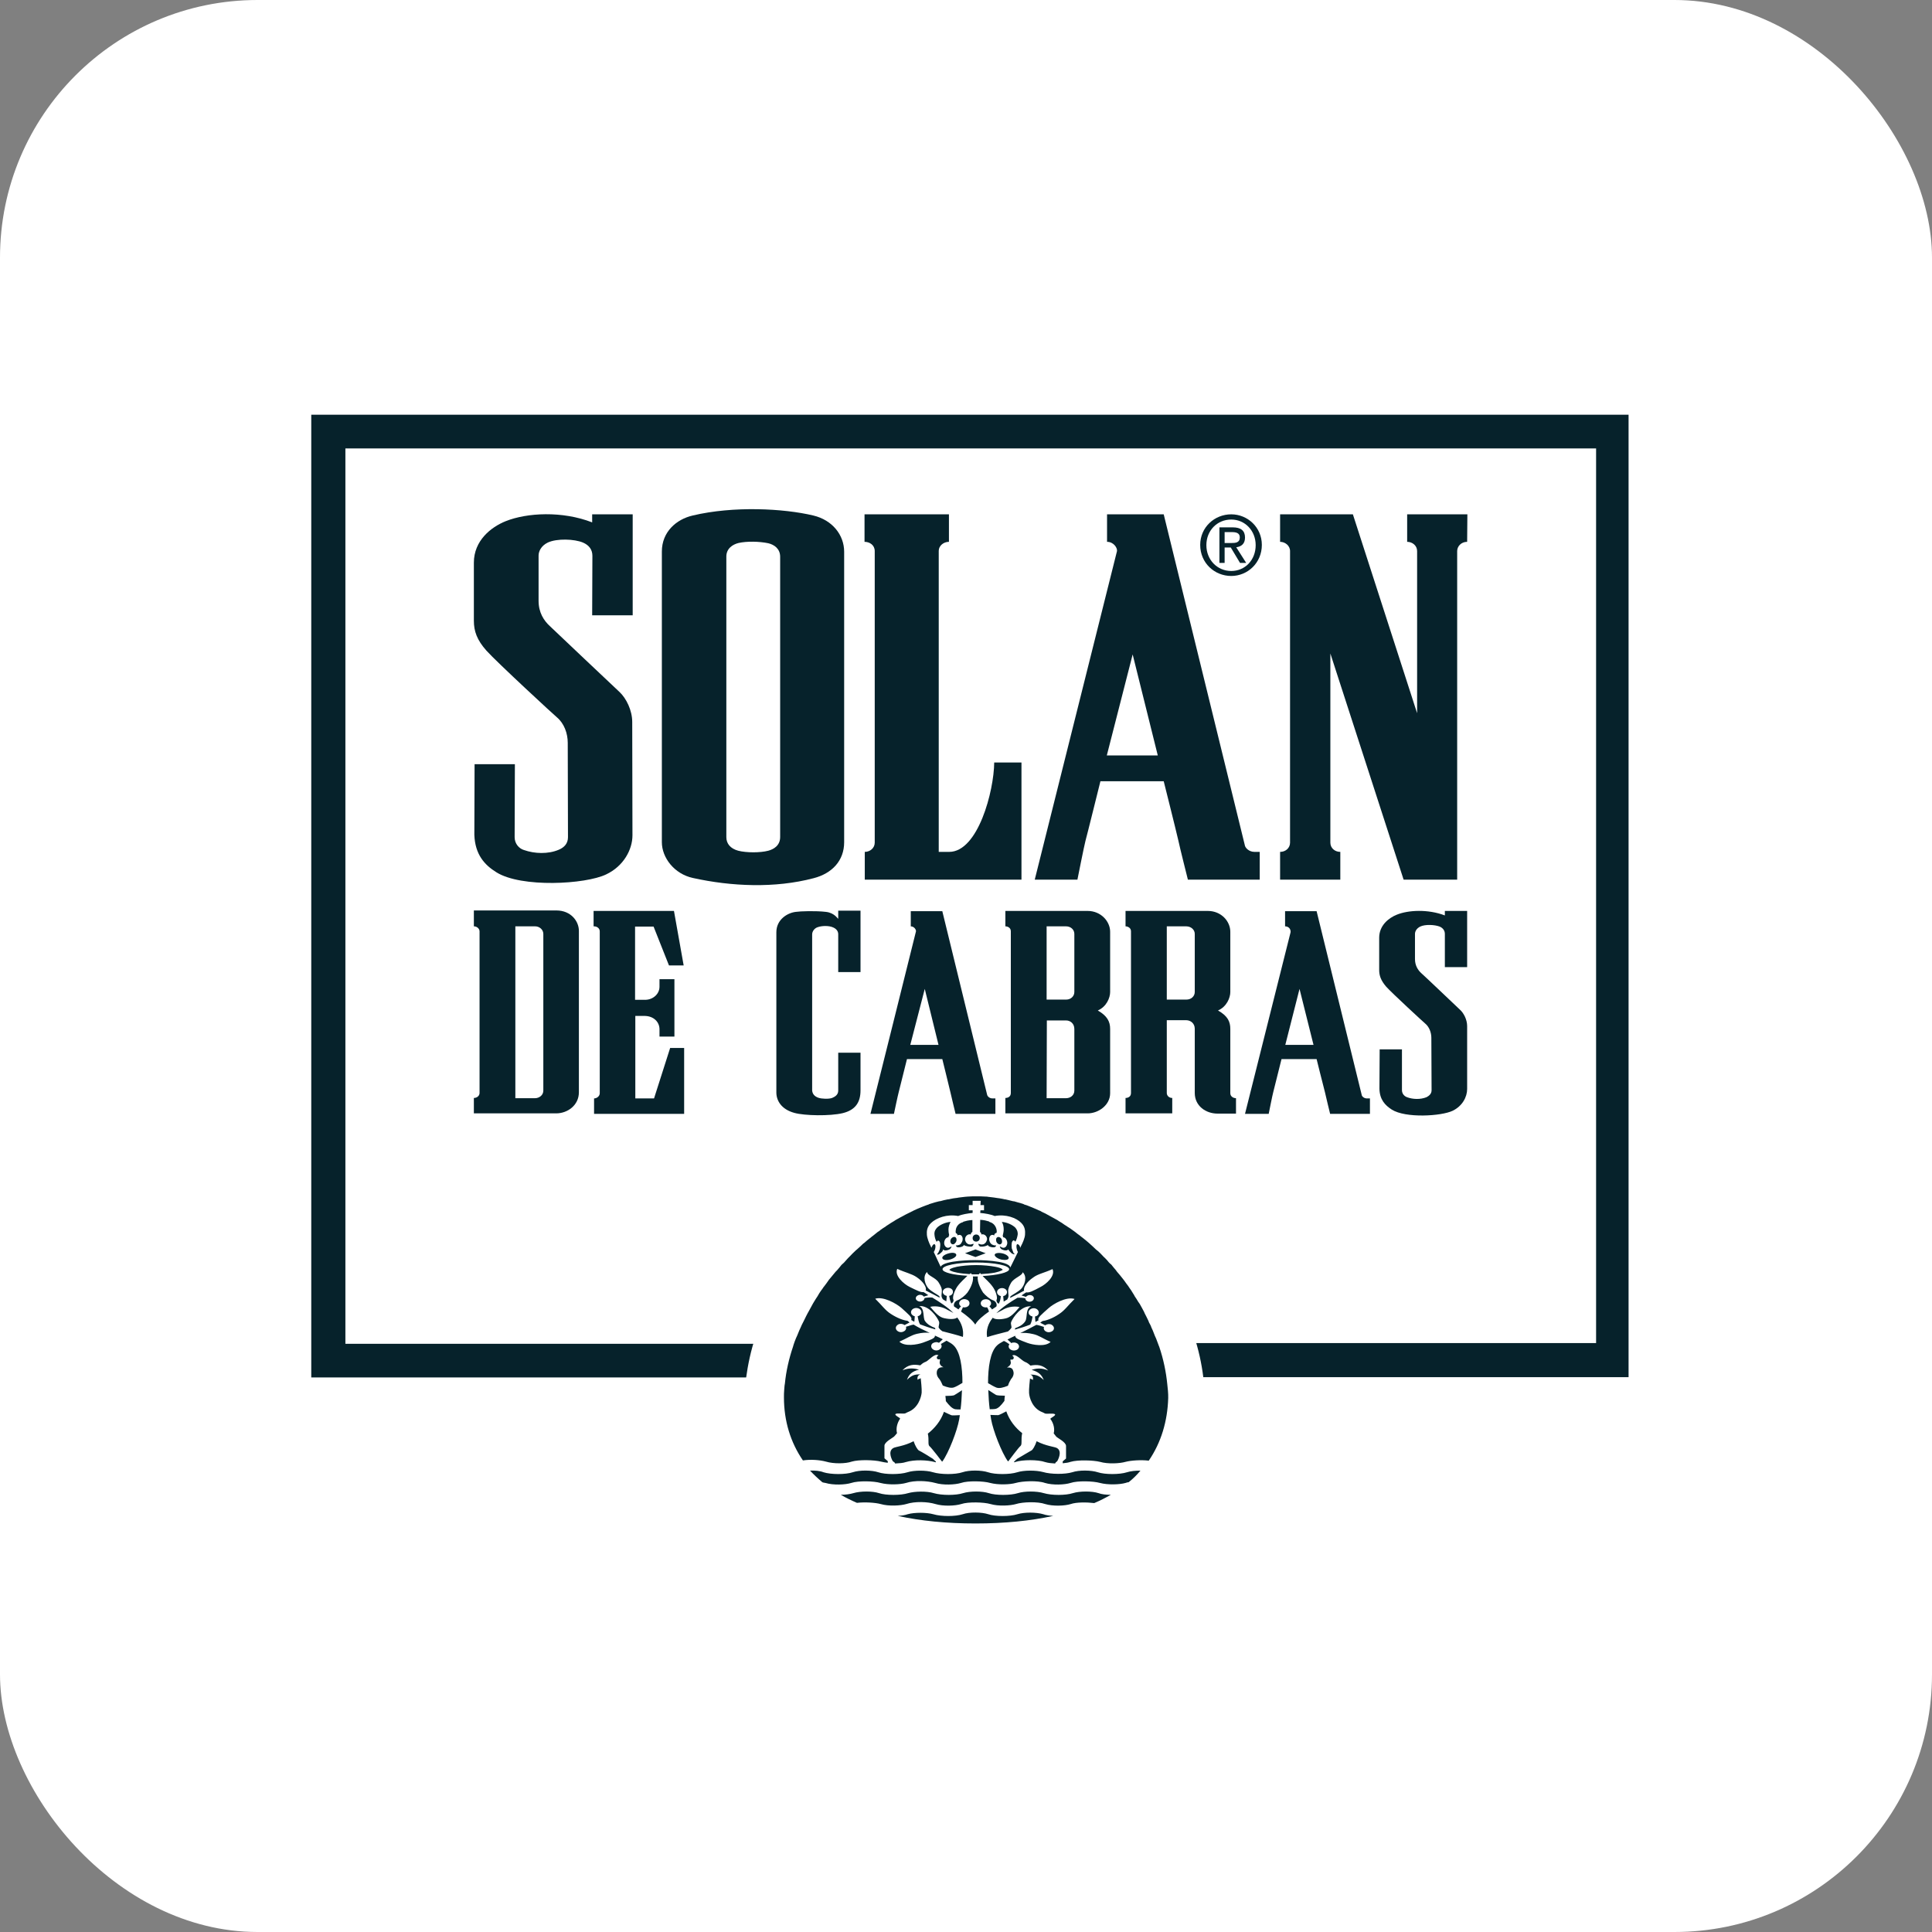 <svg width="125" height="125" viewBox="0 0 125 125" fill="none" xmlns="http://www.w3.org/2000/svg">
<rect x="0" y="0" width="125" height="125" fill="#808080" stroke="none"/>
<rect width="125" height="125" rx="16.667" fill="white"/>
<path d="M103.251 29.013H22.331V86.897H50.812C50.843 86.79 50.874 86.697 50.904 86.575L51.073 86.099L51.135 85.915L51.288 85.578L51.364 85.378L51.518 85.041L51.61 84.857L51.855 84.397L51.871 84.366L52.147 83.875L52.239 83.722L52.453 83.385L52.576 83.216L52.791 82.909L52.914 82.725C52.914 82.725 53.159 82.403 53.19 82.357L53.251 82.265L53.604 81.82L53.711 81.713L54.003 81.391L54.156 81.222L54.432 80.931L54.57 80.793L54.846 80.516L54.984 80.378L55.429 79.98L55.858 79.612L55.966 79.535L56.334 79.259L56.503 79.121C56.503 79.121 56.84 78.891 56.886 78.86L56.993 78.783L57.392 78.523L57.453 78.492L57.499 78.461L58.006 78.17L58.159 78.093L58.542 77.909L58.742 77.817L59.11 77.648L59.309 77.572L59.739 77.403L59.877 77.357L60.46 77.173L60.567 77.142L61.042 77.035C61.042 77.035 61.196 77.004 61.242 76.989L61.641 76.927L61.871 76.897L62.331 76.866L62.484 76.851L63.113 76.835L63.727 76.851L63.926 76.866L64.355 76.897L64.585 76.927L64.984 76.989L65.199 77.035L65.644 77.127L65.72 77.142L66.349 77.342L66.503 77.388L66.901 77.541L67.101 77.618L67.454 77.771L67.668 77.863C67.668 77.863 68.052 78.047 68.098 78.062L68.205 78.109L68.711 78.4L69.217 78.707L69.386 78.814L69.708 79.029L69.877 79.151C69.877 79.167 70.199 79.397 70.26 79.443L70.368 79.519L70.812 79.888L71.242 80.271L71.395 80.409L71.671 80.685L71.763 80.793L72.07 81.13L72.208 81.268L72.515 81.636L72.591 81.713L72.929 82.142L73.052 82.296L73.297 82.618L73.435 82.817L73.619 83.093L73.757 83.293L73.987 83.661L74.064 83.783L74.34 84.274L74.401 84.382C74.401 84.382 74.601 84.78 74.57 84.719L74.677 84.934L74.831 85.271L74.923 85.471L75.061 85.808L75.138 86.007L75.322 86.513C75.352 86.605 75.368 86.697 75.398 86.774H103.251V29.013ZM20.076 26.759V89.167H50.337V89.151L50.352 89.105H20.137V26.82H105.46V89.121H75.874V89.167V89.182H105.506V26.759H20.076Z" fill="white"/>
<path fill-rule="evenodd" clip-rule="evenodd" d="M79.662 37.265C80.721 37.265 81.641 36.421 81.641 35.255C81.641 34.12 80.721 33.277 79.662 33.277C78.574 33.277 77.653 34.12 77.653 35.255C77.653 36.421 78.574 37.265 79.662 37.265ZM78.052 35.271C78.052 34.335 78.742 33.614 79.662 33.614C80.552 33.614 81.242 34.335 81.242 35.271C81.242 36.237 80.552 36.943 79.662 36.943C78.758 36.943 78.052 36.222 78.052 35.271ZM79.233 35.424H79.632L80.23 36.421H80.629L79.985 35.409C80.322 35.363 80.552 35.179 80.552 34.78C80.552 34.335 80.291 34.12 79.754 34.12H78.896V36.421H79.233V35.424ZM79.233 35.133V34.427H79.709C79.954 34.427 80.215 34.473 80.215 34.765C80.215 35.117 79.939 35.133 79.662 35.133H79.233Z" fill="#06222B"/>
<path d="M32.714 33.722C31.764 34.105 30.659 34.979 30.659 36.406V40.163C30.659 40.838 30.859 41.406 31.472 42.096C32.147 42.847 35.92 46.329 36.027 46.406C36.503 46.804 36.733 47.449 36.733 48.062L36.748 54.166C36.748 54.565 36.518 54.826 36.15 54.979C35.46 55.271 34.586 55.24 33.895 54.995C33.589 54.903 33.297 54.596 33.297 54.166L33.313 49.443H30.705L30.69 54.013C30.736 55.286 31.349 55.961 32.116 56.436C33.727 57.449 37.883 57.219 39.218 56.574C40.352 56.038 40.92 54.964 40.92 54.044L40.905 46.712C40.905 45.961 40.521 45.179 40.076 44.765C39.678 44.397 35.92 40.838 35.567 40.501C35.184 40.148 34.846 39.627 34.846 38.875V35.946C34.846 35.685 35 35.317 35.444 35.102C36.043 34.826 37.162 34.872 37.714 35.102C38.113 35.271 38.328 35.562 38.328 35.961L38.313 39.811H40.935V33.277H38.313V33.798C36.38 33.047 34.095 33.169 32.714 33.722Z" fill="#06222B"/>
<path fill-rule="evenodd" clip-rule="evenodd" d="M44.816 33.354C43.758 33.599 42.822 34.412 42.822 35.685V54.489C42.822 55.486 43.62 56.544 44.831 56.805C47.331 57.357 50.138 57.479 52.638 56.82C53.834 56.513 54.617 55.685 54.617 54.489V35.7C54.617 34.611 53.85 33.645 52.623 33.354C50.706 32.894 47.454 32.725 44.816 33.354ZM49.709 35.148C50.092 35.24 50.476 35.501 50.476 36.022V54.151C50.476 54.719 50.046 54.949 49.709 55.041C49.187 55.179 48.298 55.179 47.761 55.041C47.255 54.903 46.994 54.581 46.994 54.166V36.007C46.994 35.486 47.408 35.225 47.776 35.133C48.313 35.01 49.126 35.025 49.709 35.148Z" fill="#06222B"/>
<path d="M55.935 33.277V35.056C56.273 35.056 56.595 35.271 56.595 35.654V54.519C56.595 54.872 56.288 55.117 55.951 55.117V56.912H66.089V49.335H64.325C64.31 51.176 63.282 55.117 61.411 55.117H60.736V35.639C60.736 35.317 61.043 35.056 61.396 35.056V33.277H55.935Z" fill="#06222B"/>
<path d="M82.822 33.277V35.056C83.144 35.056 83.466 35.301 83.466 35.654V54.519C83.466 54.857 83.19 55.117 82.822 55.117V56.912H86.718V55.117C86.365 55.117 86.074 54.872 86.074 54.519V42.28L90.813 56.912H94.279V35.654C94.279 35.347 94.54 35.056 94.924 35.056L94.939 33.277H91.043V35.056C91.381 35.056 91.687 35.301 91.687 35.654V46.145L87.531 33.277H82.822Z" fill="#06222B"/>
<path fill-rule="evenodd" clip-rule="evenodd" d="M71.626 35.056C72.056 35.056 72.301 35.455 72.27 35.654C72.209 35.915 66.948 56.912 66.948 56.912H69.709C69.709 56.912 70.154 54.673 70.231 54.397C70.292 54.197 71.197 50.547 71.197 50.547H75.292C75.292 50.547 76.074 53.66 76.243 54.397C76.319 54.78 76.856 56.912 76.856 56.912H81.504V55.117H81.166C80.798 55.117 80.553 54.841 80.537 54.673L75.292 33.277H71.626V35.056ZM73.283 42.341L74.908 48.875H71.611L73.283 42.341Z" fill="#06222B"/>
<path fill-rule="evenodd" clip-rule="evenodd" d="M30.659 58.936V59.933C30.874 59.933 31.027 60.102 31.027 60.255V70.716C31.027 70.9 30.859 71.038 30.659 71.038V72.035H35.981C36.718 72.035 37.454 71.513 37.454 70.67V60.225C37.454 59.611 36.947 58.906 35.997 58.906H30.659V58.936ZM33.343 59.933H34.616C34.908 59.933 35.153 60.148 35.153 60.424V70.562C35.153 70.869 34.877 71.053 34.616 71.053H33.343V59.933Z" fill="#06222B"/>
<path d="M38.436 59.934C38.635 59.934 38.804 60.072 38.804 60.255V70.731C38.804 70.93 38.605 71.068 38.436 71.068V72.065H44.264V67.802H43.359L42.316 71.068H41.105V65.731H41.733C42.301 65.746 42.669 66.13 42.669 66.59V67.065H43.635V63.354H42.669V63.844C42.669 64.305 42.255 64.688 41.733 64.688H41.089V59.949H42.286L43.283 62.464H44.233L43.605 58.937H38.405V59.934H38.436Z" fill="#06222B"/>
<path d="M90.368 59.182C89.832 59.397 89.233 59.887 89.233 60.67V62.755C89.233 63.124 89.341 63.43 89.678 63.829C90.046 64.243 92.147 66.176 92.209 66.222C92.47 66.436 92.608 66.805 92.608 67.142L92.623 70.532C92.623 70.746 92.5 70.884 92.285 70.992C91.902 71.145 91.411 71.13 91.043 70.992C90.859 70.93 90.706 70.762 90.706 70.532V67.894H89.264L89.249 70.44C89.264 71.145 89.617 71.513 90.046 71.789C90.936 72.357 93.252 72.219 93.988 71.866C94.617 71.559 94.924 70.976 94.924 70.455V66.391C94.924 65.976 94.709 65.547 94.448 65.317C94.233 65.118 92.147 63.124 91.948 62.955C91.733 62.755 91.549 62.464 91.549 62.05V60.424C91.549 60.271 91.641 60.072 91.887 59.949C92.209 59.795 92.822 59.826 93.144 59.949C93.359 60.041 93.482 60.209 93.482 60.424V62.572H94.924V58.937H93.482V59.228C92.393 58.814 91.12 58.875 90.368 59.182Z" fill="#06222B"/>
<path fill-rule="evenodd" clip-rule="evenodd" d="M65.047 59.934C65.2 59.934 65.4 60.026 65.4 60.255V70.716C65.4 70.976 65.185 71.038 65.047 71.038V72.035H70.369C71.075 72.035 71.826 71.498 71.826 70.731V66.575C71.826 66.099 71.642 65.731 71.028 65.378C71.596 65.133 71.826 64.55 71.826 64.182V60.286C71.826 59.611 71.228 58.937 70.369 58.937H65.047V59.934ZM68.973 59.934C69.28 59.934 69.51 60.148 69.51 60.424V64.182C69.51 64.458 69.28 64.673 68.989 64.673H67.716V59.934H68.973ZM67.731 66.022H68.973C69.249 66.022 69.51 66.222 69.51 66.575V70.562C69.51 70.869 69.249 71.053 68.973 71.053H67.716L67.731 66.022Z" fill="#06222B"/>
<path fill-rule="evenodd" clip-rule="evenodd" d="M79.601 70.731V66.575C79.601 66.099 79.433 65.731 78.804 65.378C79.371 65.133 79.601 64.55 79.601 64.182V60.286C79.601 59.611 79.019 58.937 78.144 58.937H72.822V59.934C72.96 59.934 73.175 60.026 73.175 60.255V70.716C73.175 70.976 72.96 71.038 72.822 71.038V72.035H75.844V71.038C75.629 71.038 75.491 70.884 75.491 70.716V66.007H76.749C77.025 66.007 77.301 66.207 77.301 66.559V70.716C77.301 71.559 78.022 72.05 78.773 72.05H79.969V71.053C79.801 71.053 79.601 70.946 79.601 70.731ZM76.749 59.934C77.055 59.934 77.301 60.148 77.301 60.424V64.182C77.301 64.458 77.071 64.673 76.764 64.673H75.491V59.934H76.749Z" fill="#06222B"/>
<path d="M53.436 58.998C52.792 58.921 51.78 58.952 51.488 58.998C50.951 59.059 50.23 59.489 50.23 60.317V70.685C50.23 71.207 50.553 71.774 51.396 72.004C52.056 72.188 53.697 72.219 54.525 72.02C55.338 71.82 55.675 71.329 55.675 70.547V68.109H54.233V70.562C54.233 70.839 54.019 70.961 53.835 71.038C53.62 71.115 53.16 71.099 52.945 71.023C52.684 70.931 52.562 70.762 52.546 70.547V60.455C52.546 60.256 52.7 60.041 52.93 59.98C53.206 59.888 53.635 59.888 53.881 59.995C54.08 60.072 54.233 60.225 54.233 60.44V62.894H55.675V58.921H54.233V59.443C54.203 59.458 54.004 59.059 53.436 58.998Z" fill="#06222B"/>
<path fill-rule="evenodd" clip-rule="evenodd" d="M58.911 59.933C59.157 59.933 59.279 60.163 59.264 60.255C59.233 60.409 56.319 72.065 56.319 72.065H57.838C57.838 72.065 58.099 70.823 58.145 70.669C58.175 70.562 58.681 68.522 58.681 68.522H60.967C60.967 68.522 61.396 70.255 61.488 70.654C61.534 70.869 61.825 72.065 61.825 72.065H64.402V71.068H64.218C64.003 71.068 63.881 70.915 63.865 70.823L60.967 58.952H58.927V59.933H58.911ZM59.832 63.982L60.721 67.602H58.896L59.832 63.982Z" fill="#06222B"/>
<path fill-rule="evenodd" clip-rule="evenodd" d="M83.159 59.933C83.435 59.949 83.527 60.179 83.496 60.332C83.466 60.47 80.552 72.065 80.552 72.065H82.085C82.085 72.065 82.331 70.823 82.377 70.669C82.408 70.562 82.914 68.522 82.914 68.522H85.184C85.184 68.522 85.613 70.255 85.721 70.654C85.766 70.869 86.058 72.065 86.058 72.065H88.635V71.068H88.435C88.236 71.068 88.098 70.915 88.098 70.823L85.184 58.952H83.144V59.933H83.159ZM84.079 63.982L84.984 67.602H83.159L84.079 63.982Z" fill="#06222B"/>
<path d="M105.461 26.82H20.139V89.121H50.353L50.338 89.167L50.307 89.627L50.292 90.118C50.292 92.695 51.396 94.965 53.375 96.498C55.599 98.247 58.881 99.121 63.13 99.121C67.363 99.121 70.645 98.247 72.869 96.498C74.847 94.949 75.951 92.695 75.951 90.118L75.936 89.627L75.906 89.167V89.121H105.491V26.82H105.461ZM103.252 86.897H75.399C75.369 86.805 75.353 86.728 75.323 86.636L75.139 86.115L75.062 85.915L74.924 85.578L74.832 85.379L74.678 85.041L74.571 84.826C74.602 84.888 74.403 84.489 74.403 84.489L74.341 84.382L74.065 83.906L73.988 83.784L73.758 83.415L73.62 83.216L73.436 82.955L73.298 82.756L73.053 82.434L72.93 82.28L72.593 81.851L72.516 81.774L72.209 81.406L72.071 81.268L71.764 80.931L71.672 80.823L71.396 80.547L71.243 80.409L70.814 80.026L70.369 79.658L70.261 79.581C70.215 79.55 69.878 79.305 69.878 79.29L69.709 79.167L69.387 78.952L69.218 78.845L68.712 78.538L68.206 78.247L68.099 78.201C68.053 78.17 67.669 78.001 67.669 78.001L67.455 77.909L67.102 77.756L66.903 77.679L66.504 77.526L66.35 77.48L65.722 77.28L65.645 77.265L65.2 77.173L64.985 77.127L64.587 77.066L64.356 77.035L63.927 77.004L63.728 76.989L63.114 76.974L62.485 76.989L62.332 77.004L61.872 77.035L61.642 77.004L61.243 77.066C61.197 77.081 61.044 77.112 61.044 77.112L60.568 77.219L60.461 77.25L59.878 77.418L59.74 77.465L59.31 77.633L59.111 77.71L58.743 77.879L58.544 77.971L58.16 78.155L58.007 78.231L57.501 78.523L57.455 78.553L57.393 78.584L56.995 78.845L56.887 78.922C56.841 78.952 56.504 79.182 56.504 79.182L56.335 79.305L55.967 79.581L55.859 79.658L55.43 80.026L54.985 80.425L54.847 80.563L54.571 80.839L54.433 80.977L54.157 81.268L54.004 81.437L53.712 81.759L53.605 81.866L53.252 82.311L53.191 82.403C53.16 82.449 52.915 82.771 52.915 82.771L52.792 82.955L52.577 83.262L52.455 83.431L52.24 83.768L52.148 83.922L51.872 84.412L51.856 84.443L51.611 84.903L51.519 85.087L51.366 85.425L51.289 85.624L51.151 85.961L51.09 86.145L50.921 86.621C50.89 86.728 50.859 86.836 50.829 86.943H22.347V29.014H103.267V86.897H103.252Z" fill="#06222B"/>
<path d="M17.5 24.166V91.743H48.359C48.666 94.166 49.877 96.314 51.825 97.832C54.402 99.841 58.206 100.854 63.114 100.854C68.022 100.854 71.81 99.841 74.386 97.832C76.35 96.314 77.531 94.166 77.853 91.743H108.083V24.166H17.5ZM63.114 98.568C61.227 98.568 59.571 98.4 58.083 98.078C58.328 98.062 58.558 98.031 58.727 97.97C59.156 97.847 59.939 97.847 60.383 97.97C60.89 98.124 61.825 98.124 62.285 97.97C62.73 97.817 63.528 97.832 63.942 97.97C64.386 98.124 65.353 98.124 65.828 97.97C66.258 97.832 67.04 97.832 67.5 97.97C67.669 98.031 67.899 98.062 68.144 98.078C66.672 98.4 65 98.568 63.114 98.568ZM70.797 97.249C70.307 97.188 69.632 97.188 69.279 97.311C68.896 97.433 68.129 97.464 67.623 97.311C67.147 97.142 66.166 97.173 65.736 97.311C65.368 97.418 64.601 97.464 64.08 97.311C63.666 97.188 62.638 97.157 62.193 97.311C61.794 97.433 61.028 97.464 60.522 97.311C60.015 97.157 59.202 97.127 58.635 97.311C58.267 97.418 57.5 97.464 56.978 97.311C56.641 97.219 55.951 97.173 55.445 97.234C55.092 97.081 54.739 96.912 54.402 96.713C54.709 96.713 55.015 96.666 55.215 96.605C55.675 96.467 56.457 96.467 56.871 96.605C57.316 96.758 58.282 96.758 58.758 96.605C59.187 96.483 59.969 96.467 60.414 96.605C60.92 96.758 61.856 96.758 62.316 96.605C62.761 96.467 63.558 96.467 63.972 96.605C64.417 96.758 65.383 96.758 65.859 96.605C66.288 96.467 67.07 96.467 67.531 96.605C68.037 96.758 68.957 96.758 69.417 96.605C69.862 96.467 70.659 96.467 71.074 96.605C71.273 96.682 71.564 96.713 71.871 96.713C71.518 96.912 71.166 97.096 70.797 97.249ZM73.022 95.9C72.945 95.9 72.883 95.93 72.822 95.946C72.454 96.053 71.687 96.084 71.166 95.946C70.736 95.823 69.724 95.792 69.264 95.946C68.88 96.068 68.114 96.099 67.607 95.946C67.132 95.777 66.15 95.823 65.721 95.946C65.353 96.053 64.586 96.084 64.064 95.946C63.65 95.823 62.623 95.792 62.178 95.946C61.779 96.068 61.012 96.099 60.506 95.946C60 95.808 59.187 95.762 58.62 95.946C58.252 96.053 57.485 96.084 56.963 95.946C56.549 95.823 55.537 95.792 55.077 95.946C54.693 96.068 53.911 96.099 53.405 95.946C53.344 95.93 53.267 95.93 53.206 95.9C52.914 95.654 52.653 95.409 52.408 95.148C52.73 95.133 53.052 95.163 53.282 95.255C53.773 95.409 54.709 95.409 55.169 95.255C55.629 95.102 56.411 95.117 56.825 95.255C57.27 95.409 58.236 95.409 58.712 95.255C59.141 95.117 59.923 95.117 60.368 95.255C60.874 95.409 61.81 95.409 62.27 95.255C62.715 95.102 63.512 95.117 63.926 95.255C64.371 95.409 65.337 95.409 65.813 95.255C66.242 95.117 67.025 95.117 67.485 95.24C67.991 95.394 68.911 95.394 69.371 95.255C69.816 95.102 70.614 95.117 71.028 95.255C71.488 95.409 72.439 95.409 72.914 95.255C73.144 95.179 73.466 95.148 73.788 95.148C73.574 95.409 73.313 95.67 73.022 95.9ZM61.595 91.575C61.641 91.575 61.871 91.575 62.101 91.559C62.086 91.682 62.071 91.758 62.055 91.851C61.932 92.556 61.38 93.998 60.966 94.565L60.936 94.55C60.936 94.55 60.261 93.66 60.138 93.568C60.015 93.461 60.123 93.17 60.031 92.755C60.46 92.418 60.859 91.958 61.074 91.344C61.304 91.452 61.518 91.559 61.595 91.575ZM61.166 90.317C61.426 90.317 61.656 90.302 61.733 90.271C61.794 90.24 62.009 90.102 62.239 89.949C62.224 90.409 62.193 90.854 62.147 91.191C62.009 91.191 61.871 91.191 61.794 91.176C61.595 91.13 61.411 90.93 61.196 90.654C61.196 90.547 61.181 90.424 61.166 90.317ZM60.353 94.381L60.552 94.565V94.611L60.491 94.596C59.985 94.458 59.172 94.427 58.604 94.596C58.436 94.657 58.19 94.673 57.914 94.688L57.883 94.627L57.761 94.535C57.761 94.535 57.393 93.921 57.791 93.691C57.945 93.599 58.497 93.568 59.11 93.246C59.218 93.568 59.371 93.798 59.448 93.844C59.586 93.906 60.199 94.274 60.353 94.381ZM62.561 84.09C62.393 84.013 62.193 84.059 62.101 84.197C62.025 84.305 62.055 84.443 62.178 84.519C62.117 84.581 62.055 84.657 62.009 84.719C61.917 84.657 61.84 84.596 61.733 84.535C61.656 84.366 61.81 84.166 61.963 84.121C62.147 84.059 62.454 83.814 62.592 83.63C62.684 83.507 63.022 82.97 62.945 82.587H63.267C63.19 82.97 63.528 83.507 63.604 83.63C63.758 83.814 64.049 84.059 64.233 84.121C64.402 84.166 64.54 84.366 64.463 84.535C64.371 84.596 64.279 84.657 64.187 84.719C64.126 84.642 64.08 84.581 64.018 84.519C64.126 84.427 64.156 84.305 64.08 84.197C63.988 84.059 63.788 84.028 63.62 84.09C63.466 84.166 63.405 84.32 63.497 84.458C63.574 84.565 63.727 84.611 63.865 84.581C63.911 84.642 63.957 84.749 63.988 84.857C63.62 85.117 63.252 85.409 63.098 85.7C62.914 85.409 62.546 85.117 62.178 84.857C62.209 84.765 62.27 84.657 62.301 84.581C62.439 84.611 62.607 84.565 62.684 84.458C62.776 84.32 62.715 84.151 62.561 84.09ZM62.73 82.433C62.439 82.418 62.163 82.387 61.932 82.341C61.518 82.265 61.442 82.173 61.426 82.157C61.442 82.127 61.503 82.05 61.917 81.958C62.239 81.897 62.684 81.851 63.16 81.851C63.62 81.851 64.064 81.897 64.386 81.958C64.801 82.035 64.862 82.127 64.877 82.157C64.862 82.157 64.785 82.249 64.356 82.341C64.095 82.387 63.788 82.418 63.466 82.433L63.405 82.357L63.328 82.449C63.267 82.449 63.206 82.449 63.16 82.449C63.068 82.449 62.975 82.449 62.883 82.449L62.807 82.372L62.73 82.433ZM65.721 94.581C65.69 94.596 65.659 94.596 65.614 94.611V94.565L65.813 94.381C65.982 94.289 66.61 93.906 66.733 93.844C66.81 93.814 66.963 93.568 67.07 93.246C67.684 93.568 68.236 93.599 68.39 93.691C68.773 93.921 68.405 94.535 68.405 94.535L68.297 94.627L68.267 94.688C68.037 94.673 67.822 94.657 67.623 94.596C67.147 94.427 66.15 94.443 65.721 94.581ZM66.028 93.553C65.905 93.645 65.245 94.535 65.245 94.535L65.215 94.55C64.801 93.983 64.249 92.541 64.126 91.835C64.11 91.758 64.095 91.666 64.08 91.544C64.325 91.559 64.54 91.559 64.586 91.559C64.663 91.544 64.877 91.436 65.107 91.314C65.322 91.927 65.706 92.387 66.135 92.725C66.043 93.154 66.15 93.446 66.028 93.553ZM64.985 90.639C64.77 90.93 64.586 91.13 64.386 91.16C64.294 91.176 64.172 91.176 64.034 91.176C63.988 90.823 63.957 90.394 63.942 89.933C64.172 90.087 64.402 90.225 64.448 90.255C64.525 90.286 64.755 90.302 65.015 90.302C65 90.424 64.985 90.547 64.985 90.639ZM74.325 94.504C73.819 94.443 73.175 94.489 72.822 94.581C72.454 94.688 71.687 94.734 71.166 94.581C70.736 94.473 69.724 94.443 69.264 94.581C69.141 94.627 68.957 94.657 68.758 94.673V94.55L68.972 94.366V93.553C68.972 93.308 68.436 93.047 68.344 92.955C68.313 92.909 68.251 92.832 68.175 92.74C68.251 92.449 68.175 92.096 67.96 91.805C67.929 91.758 68.359 91.575 68.251 91.498C68.144 91.421 67.73 91.498 67.607 91.452C67.561 91.421 67.485 91.39 67.454 91.375C66.794 91.13 66.595 90.424 66.58 90.117C66.564 89.887 66.626 89.351 66.641 89.182C66.687 89.243 66.749 89.197 66.825 89.289C66.871 89.075 66.779 88.967 66.656 88.936C67.04 88.936 67.224 88.998 67.531 89.289C67.393 88.921 67.163 88.752 66.749 88.63C67.025 88.538 67.377 88.476 67.822 88.676C67.469 88.292 67.086 88.277 66.672 88.354C66.457 88.154 66.396 88.154 66.304 88.108C66.104 88.031 65.706 87.541 65.491 87.709C65.675 87.802 65.583 88.031 65.383 87.955C65.368 88.016 65.383 88.093 65.399 88.139C65.414 88.292 65.291 88.4 65.153 88.476C65.353 88.461 65.506 88.507 65.552 88.691C65.614 88.844 65.583 89.044 65.414 89.228C65.353 89.32 65.261 89.504 65.215 89.657C64.908 89.78 64.663 89.841 64.478 89.78C64.356 89.734 64.126 89.611 63.926 89.489C63.926 88.476 64.064 87.464 64.509 87.05C64.601 86.958 64.755 86.866 64.954 86.758C65.092 86.82 65.199 86.897 65.307 86.973C65.23 87.081 65.245 87.203 65.353 87.295C65.491 87.403 65.69 87.403 65.828 87.311C65.966 87.203 65.966 87.035 65.828 86.927C65.721 86.851 65.552 86.835 65.429 86.897C65.353 86.805 65.245 86.728 65.184 86.666C65.337 86.59 65.506 86.498 65.69 86.421V86.436C65.675 86.605 65.982 86.697 66.457 86.881C66.825 87.019 67.638 87.157 67.975 86.82C67.469 86.605 67.209 86.39 66.841 86.314C66.518 86.237 66.227 86.222 66.012 86.252C66.38 86.068 66.749 85.884 67.055 85.716C67.224 85.746 67.408 85.808 67.546 85.854C67.5 85.976 67.561 86.099 67.699 86.16C67.853 86.237 68.052 86.176 68.144 86.068C68.236 85.946 68.19 85.792 68.022 85.7C67.883 85.639 67.73 85.67 67.623 85.746C67.515 85.685 67.393 85.624 67.301 85.578C67.347 85.547 67.408 85.501 67.454 85.47C67.715 85.439 68.129 85.286 68.512 85.025C68.896 84.78 69.08 84.473 69.525 84.044C69.003 83.875 68.159 84.351 67.837 84.642C67.393 85.041 67.101 85.271 67.193 85.409H67.209C67.132 85.455 67.07 85.486 66.994 85.531C66.978 85.424 66.978 85.286 66.963 85.179C67.117 85.148 67.209 85.056 67.209 84.918C67.209 84.765 67.055 84.642 66.886 84.642C66.702 84.642 66.549 84.765 66.549 84.918C66.549 85.041 66.656 85.148 66.81 85.179C66.779 85.332 66.749 85.531 66.656 85.7C66.35 85.823 66.012 85.93 65.675 86.022C65.659 85.992 65.659 85.946 65.721 85.915C65.859 85.869 66.166 85.746 66.334 85.486C66.488 85.24 66.334 84.657 66.718 84.519C66.058 84.458 65.537 85.255 65.429 85.516C65.353 85.685 65.506 85.854 65.414 85.946C65.368 86.007 65.291 86.084 65.215 86.145C64.739 86.268 64.233 86.39 63.865 86.513C63.788 86.038 63.942 85.624 64.233 85.255C64.341 85.363 64.663 85.394 65.061 85.302C65.368 85.24 65.629 84.964 65.966 84.565C65.552 84.473 65.107 84.596 64.847 84.765C64.709 84.841 64.57 84.903 64.463 84.964C64.847 84.581 65.353 84.243 65.828 83.967C65.997 83.952 66.181 83.967 66.334 83.998C66.334 84.09 66.411 84.182 66.534 84.213C66.672 84.243 66.825 84.182 66.871 84.075C66.933 83.952 66.841 83.829 66.702 83.798C66.58 83.768 66.457 83.814 66.38 83.906C66.288 83.875 66.166 83.844 66.089 83.814C66.196 83.737 66.304 83.676 66.396 83.614C66.58 83.66 66.871 83.507 67.301 83.277C67.684 83.093 68.297 82.556 68.098 82.111C67.561 82.357 67.163 82.418 66.856 82.648C66.396 82.955 66.196 83.338 66.258 83.507C66.012 83.645 65.706 83.798 65.368 83.967L65.353 83.952C65.353 83.906 65.383 83.86 65.46 83.814C65.537 83.752 65.874 83.584 66.074 83.384C66.288 83.154 66.488 82.602 66.166 82.311C66.15 82.541 65.614 82.663 65.414 83.001C65.307 83.2 65.215 83.369 65.23 83.568C65.23 83.722 65.291 83.875 65.199 84.013L65.169 84.075C65.092 84.121 65.015 84.166 64.939 84.213C64.923 84.105 64.923 83.983 64.908 83.86C65.046 83.829 65.153 83.737 65.153 83.599C65.153 83.446 65 83.338 64.831 83.338C64.647 83.338 64.509 83.461 64.509 83.599C64.509 83.722 64.617 83.829 64.755 83.86C64.739 84.013 64.709 84.197 64.617 84.351C64.494 84.305 64.448 84.136 64.478 84.105C64.57 83.936 64.402 83.492 64.233 83.262C63.988 82.924 63.758 82.755 63.574 82.556C64.54 82.51 65.276 82.326 65.291 82.127C65.322 81.881 64.356 81.682 63.144 81.682C61.917 81.682 60.951 81.881 60.982 82.127C60.997 82.326 61.687 82.495 62.592 82.541C62.408 82.74 62.178 82.909 61.932 83.246C61.779 83.476 61.595 83.921 61.687 84.09C61.718 84.121 61.672 84.289 61.549 84.335C61.472 84.182 61.442 83.998 61.411 83.844C61.549 83.814 61.656 83.722 61.656 83.584C61.656 83.43 61.518 83.323 61.334 83.323C61.15 83.323 60.997 83.446 60.997 83.584C60.997 83.706 61.104 83.814 61.258 83.844C61.242 83.967 61.242 84.09 61.227 84.197C61.135 84.151 61.074 84.105 60.997 84.059L60.966 83.998C60.874 83.86 60.936 83.706 60.936 83.553C60.951 83.354 60.859 83.185 60.736 82.986C60.537 82.648 60 82.541 59.985 82.295C59.663 82.587 59.862 83.139 60.077 83.369C60.276 83.568 60.614 83.737 60.69 83.798C60.767 83.844 60.797 83.89 60.797 83.936L60.782 83.952C60.46 83.783 60.138 83.614 59.893 83.492C59.969 83.323 59.77 82.939 59.31 82.633C58.972 82.403 58.589 82.341 58.052 82.096C57.853 82.541 58.482 83.078 58.85 83.262C59.294 83.476 59.571 83.63 59.755 83.599C59.862 83.66 59.954 83.722 60.061 83.798C59.969 83.829 59.862 83.86 59.77 83.89C59.709 83.798 59.586 83.752 59.448 83.783C59.31 83.829 59.218 83.936 59.264 84.059C59.31 84.166 59.478 84.243 59.617 84.197C59.739 84.166 59.816 84.075 59.816 83.983C59.969 83.952 60.153 83.936 60.322 83.952C60.797 84.243 61.304 84.565 61.687 84.949C61.58 84.887 61.442 84.826 61.304 84.749C61.043 84.581 60.598 84.458 60.184 84.55C60.506 84.933 60.767 85.225 61.089 85.286C61.503 85.378 61.825 85.347 61.932 85.24C62.209 85.608 62.362 86.022 62.301 86.498C61.932 86.375 61.442 86.252 60.966 86.13C60.874 86.068 60.797 85.992 60.752 85.93C60.675 85.838 60.813 85.67 60.752 85.501C60.644 85.24 60.123 84.443 59.463 84.504C59.847 84.642 59.693 85.24 59.847 85.47C60.015 85.716 60.322 85.854 60.46 85.9C60.522 85.93 60.522 85.976 60.506 86.007C60.153 85.915 59.816 85.792 59.525 85.685C59.432 85.531 59.402 85.317 59.371 85.163C59.509 85.133 59.617 85.025 59.617 84.903C59.617 84.749 59.463 84.627 59.279 84.627C59.095 84.627 58.942 84.749 58.942 84.903C58.942 85.025 59.049 85.133 59.187 85.163C59.172 85.286 59.172 85.424 59.156 85.516C59.08 85.47 59.018 85.439 58.942 85.394H58.957C59.049 85.24 58.758 85.025 58.328 84.627C57.991 84.335 57.147 83.86 56.626 84.028C57.071 84.458 57.255 84.765 57.638 85.01C58.037 85.271 58.436 85.424 58.712 85.455C58.758 85.486 58.804 85.531 58.85 85.562C58.758 85.608 58.635 85.67 58.528 85.731C58.42 85.654 58.252 85.624 58.129 85.685C57.96 85.777 57.914 85.93 58.006 86.053C58.098 86.176 58.297 86.237 58.466 86.145C58.604 86.084 58.65 85.961 58.62 85.838C58.758 85.808 58.926 85.731 59.11 85.7C59.402 85.884 59.785 86.068 60.153 86.237C59.939 86.206 59.647 86.222 59.325 86.298C58.942 86.39 58.681 86.59 58.19 86.805C58.528 87.142 59.34 87.004 59.724 86.866C60.215 86.682 60.506 86.59 60.491 86.421L60.475 86.406C60.66 86.483 60.843 86.575 60.997 86.651C60.92 86.728 60.828 86.805 60.752 86.881C60.614 86.805 60.46 86.835 60.337 86.912C60.215 87.019 60.215 87.188 60.353 87.295C60.491 87.403 60.69 87.403 60.828 87.28C60.936 87.188 60.951 87.065 60.874 86.958C60.982 86.897 61.104 86.82 61.242 86.743C61.442 86.851 61.595 86.943 61.687 87.035C62.132 87.449 62.27 88.461 62.27 89.473C62.071 89.596 61.856 89.719 61.718 89.765C61.549 89.826 61.288 89.765 60.997 89.642C60.936 89.489 60.843 89.305 60.767 89.213C60.598 89.028 60.583 88.829 60.629 88.676C60.69 88.507 60.844 88.446 61.043 88.461C60.905 88.4 60.782 88.292 60.797 88.124C60.813 88.062 60.828 88.001 60.813 87.939C60.614 88.016 60.522 87.786 60.721 87.694C60.491 87.525 60.107 88.001 59.923 88.093C59.831 88.139 59.755 88.139 59.54 88.338C59.126 88.262 58.742 88.277 58.39 88.66C58.834 88.476 59.187 88.538 59.463 88.614C59.034 88.722 58.819 88.89 58.681 89.274C59.003 88.967 59.172 88.921 59.555 88.921C59.417 88.967 59.325 89.059 59.371 89.274C59.448 89.182 59.509 89.228 59.571 89.166C59.586 89.32 59.647 89.872 59.632 90.102C59.601 90.409 59.402 91.114 58.742 91.36C58.712 91.375 58.635 91.406 58.589 91.436C58.482 91.498 58.052 91.406 57.945 91.483C57.837 91.559 58.267 91.743 58.236 91.789C58.037 92.081 57.96 92.433 58.037 92.725C57.96 92.817 57.899 92.894 57.853 92.939C57.761 93.031 57.224 93.292 57.224 93.538V94.351L57.439 94.535V94.642C57.285 94.627 57.132 94.596 56.994 94.565C56.58 94.458 55.568 94.427 55.107 94.565C54.724 94.703 53.942 94.719 53.436 94.565C53.037 94.458 52.454 94.412 51.948 94.489C51.15 93.323 50.721 91.943 50.721 90.409C50.721 90.255 50.721 90.102 50.736 89.949C50.752 89.795 50.752 89.657 50.782 89.519C50.859 88.722 51.043 87.909 51.319 87.096L51.334 87.035C51.38 86.881 51.442 86.728 51.503 86.575C51.534 86.513 51.549 86.467 51.58 86.406C51.626 86.283 51.672 86.176 51.718 86.068C51.748 85.992 51.779 85.93 51.81 85.869C51.856 85.762 51.902 85.654 51.963 85.547C51.994 85.486 52.025 85.424 52.055 85.363C52.117 85.225 52.193 85.087 52.255 84.964C52.285 84.918 52.301 84.887 52.316 84.857C52.408 84.688 52.5 84.519 52.592 84.351C52.623 84.289 52.653 84.258 52.684 84.197C52.761 84.075 52.822 83.967 52.899 83.86C52.929 83.798 52.975 83.737 53.006 83.676C53.068 83.584 53.144 83.461 53.221 83.369C53.252 83.308 53.297 83.262 53.344 83.2C53.42 83.093 53.512 82.986 53.589 82.863C53.62 82.817 53.65 82.771 53.696 82.725C53.819 82.571 53.942 82.433 54.064 82.28L54.156 82.188C54.248 82.081 54.356 81.958 54.448 81.835C54.509 81.789 54.54 81.743 54.601 81.697C54.693 81.605 54.77 81.498 54.862 81.406C54.923 81.344 54.969 81.298 55.015 81.252C55.107 81.16 55.199 81.053 55.307 80.961C55.353 80.915 55.399 80.869 55.445 80.838C55.598 80.7 55.736 80.578 55.874 80.439H55.89C56.028 80.317 56.166 80.194 56.334 80.071C56.38 80.025 56.426 79.995 56.488 79.949C56.58 79.872 56.687 79.795 56.794 79.703C56.856 79.673 56.917 79.627 56.963 79.581C57.071 79.504 57.178 79.427 57.285 79.366C57.331 79.32 57.393 79.289 57.439 79.258C57.577 79.166 57.715 79.075 57.853 78.998L57.945 78.936C58.098 78.844 58.282 78.752 58.451 78.66C58.497 78.63 58.543 78.614 58.589 78.584C58.712 78.522 58.834 78.461 58.957 78.4C59.018 78.369 59.08 78.338 59.141 78.308C59.264 78.246 59.386 78.2 59.494 78.154C59.555 78.124 59.617 78.108 59.678 78.078C59.816 78.031 59.939 77.97 60.061 77.939C60.107 77.909 60.153 77.894 60.215 77.878C60.383 77.817 60.568 77.771 60.752 77.725L60.859 77.71C61.012 77.663 61.15 77.633 61.304 77.602C61.365 77.602 61.426 77.587 61.488 77.571C61.61 77.541 61.733 77.525 61.856 77.51C61.932 77.51 61.994 77.479 62.055 77.479C62.193 77.464 62.316 77.449 62.439 77.433C62.5 77.433 62.561 77.418 62.623 77.418C62.807 77.403 62.991 77.403 63.19 77.403C63.374 77.403 63.574 77.403 63.758 77.418C63.819 77.418 63.88 77.418 63.926 77.433C64.064 77.449 64.187 77.464 64.31 77.479C64.371 77.479 64.448 77.51 64.509 77.51C64.632 77.525 64.755 77.541 64.893 77.571C64.954 77.587 65 77.602 65.061 77.602C65.215 77.633 65.368 77.679 65.506 77.71C65.552 77.725 65.583 77.725 65.614 77.725C65.782 77.771 65.966 77.832 66.15 77.878C66.196 77.894 66.242 77.909 66.288 77.939C66.426 77.97 66.549 78.031 66.672 78.078C66.733 78.108 66.81 78.124 66.856 78.154C66.963 78.2 67.086 78.246 67.209 78.308C67.27 78.323 67.331 78.354 67.393 78.4C67.515 78.461 67.638 78.507 67.761 78.584C67.807 78.614 67.868 78.63 67.899 78.66C68.067 78.752 68.236 78.844 68.405 78.936C68.436 78.952 68.466 78.983 68.497 78.998C68.635 79.075 68.773 79.166 68.896 79.258C68.957 79.289 69.003 79.32 69.064 79.366C69.172 79.427 69.279 79.504 69.386 79.581C69.448 79.627 69.494 79.657 69.555 79.703C69.663 79.795 69.77 79.872 69.877 79.949C69.923 79.995 69.969 80.025 70.031 80.071C70.169 80.179 70.322 80.302 70.46 80.424L70.475 80.439C70.629 80.578 70.767 80.7 70.905 80.838C70.951 80.869 71.012 80.93 71.058 80.961C71.15 81.053 71.258 81.145 71.334 81.237C71.38 81.283 71.426 81.344 71.488 81.39C71.58 81.483 71.672 81.575 71.749 81.682C71.794 81.728 71.856 81.789 71.902 81.82C71.994 81.943 72.101 82.065 72.193 82.173L72.27 82.28C72.408 82.433 72.515 82.571 72.638 82.725C72.669 82.771 72.715 82.817 72.745 82.863C72.822 82.986 72.914 83.093 72.991 83.2C73.037 83.262 73.067 83.323 73.114 83.384C73.19 83.476 73.251 83.599 73.313 83.691C73.359 83.752 73.39 83.814 73.42 83.875C73.497 83.983 73.574 84.105 73.635 84.213C73.666 84.258 73.696 84.305 73.742 84.366C73.834 84.535 73.926 84.688 74.018 84.872C74.034 84.903 74.049 84.933 74.064 84.979C74.126 85.102 74.202 85.24 74.264 85.378C74.294 85.439 74.325 85.501 74.341 85.562C74.402 85.67 74.463 85.777 74.494 85.884C74.525 85.946 74.555 86.007 74.586 86.084C74.632 86.206 74.678 86.314 74.724 86.436C74.755 86.498 74.77 86.544 74.801 86.605C74.862 86.774 74.923 86.927 74.985 87.096L75 87.127C75.276 87.939 75.445 88.768 75.522 89.55C75.537 89.688 75.552 89.841 75.567 89.995C75.583 90.148 75.583 90.302 75.583 90.455C75.537 91.958 75.123 93.338 74.325 94.504ZM105.46 89.105H77.853C77.745 88.216 77.546 87.326 77.255 86.421L77.04 85.823L76.948 85.593L76.794 85.194L76.672 84.979L76.503 84.581L76.38 84.351C76.411 84.412 76.181 83.967 76.181 83.967L76.12 83.844L75.797 83.277L75.706 83.124L75.445 82.679L75.291 82.449L75.092 82.127L74.939 81.897L74.663 81.528L74.525 81.344L74.11 80.838L74.034 80.746L73.666 80.332L73.512 80.163L73.144 79.78L73.022 79.657L72.699 79.351L72.515 79.182L72.025 78.737L71.503 78.308L71.396 78.216C71.35 78.154 70.966 77.878 70.966 77.878L70.767 77.74L70.399 77.495C70.353 77.464 70.199 77.357 70.199 77.357L69.601 76.989L69.018 76.666L68.896 76.605C68.834 76.575 68.39 76.36 68.39 76.36L68.144 76.252L67.73 76.084L67.485 75.976L67.025 75.808C66.978 75.792 66.841 75.746 66.841 75.746L66.104 75.531L66.012 75.516L65.475 75.394L65.245 75.347L64.77 75.271L64.509 75.24L64.018 75.194C63.988 75.194 63.788 75.179 63.788 75.179L63.068 75.148L62.347 75.179L62.163 75.194C62.117 75.194 61.626 75.24 61.626 75.24L61.365 75.271L60.905 75.347C60.844 75.363 60.66 75.394 60.66 75.394L60.107 75.531L59.985 75.547L59.31 75.762L59.172 75.808L58.65 75.992L58.405 76.084L57.991 76.268L57.761 76.375L57.316 76.59C57.27 76.605 57.132 76.682 57.132 76.682L56.534 77.004L56.488 77.035L56.411 77.081L55.951 77.372L55.813 77.464C55.752 77.495 55.383 77.771 55.383 77.771L55.184 77.909L54.755 78.246L54.632 78.338L54.126 78.752L53.604 79.228L53.451 79.381L53.114 79.703L52.96 79.857L52.638 80.194L52.469 80.394L52.132 80.777L52.025 80.9L51.61 81.421L51.534 81.528C51.488 81.575 51.212 81.958 51.212 81.958L51.058 82.173L50.828 82.525L50.69 82.74L50.445 83.139L50.337 83.323L50.015 83.89L50 83.921L49.709 84.458L49.617 84.673L49.432 85.056L49.34 85.286L49.187 85.685L49.095 85.884L48.896 86.436C48.574 87.387 48.39 88.292 48.267 89.182H20.046V26.82H105.368V89.105H105.46ZM64.356 78.676C64.11 78.568 63.742 78.507 63.42 78.476L63.436 78.308H63.666V77.97H63.436L63.451 77.694H62.929V77.97H62.684V78.308H62.929V78.476C62.623 78.507 62.239 78.568 61.994 78.676C61.273 78.538 60.583 78.798 60.245 79.121C59.969 79.381 59.954 79.657 59.969 79.887C59.985 80.102 60.107 80.424 60.215 80.624L60.261 80.731C60.291 80.67 60.307 80.624 60.337 80.578C60.414 80.47 60.491 80.47 60.522 80.593C60.537 80.716 60.491 80.9 60.414 81.007L60.859 81.958C61.089 81.528 63.022 81.528 63.114 81.528C63.206 81.528 65.261 81.528 65.368 82.004L65.859 81.007C65.797 80.9 65.751 80.716 65.767 80.593C65.782 80.47 65.859 80.47 65.951 80.578C65.982 80.624 65.997 80.67 66.012 80.731L66.058 80.624C66.166 80.424 66.304 80.102 66.319 79.887C66.334 79.657 66.334 79.381 66.074 79.121C65.767 78.798 65.077 78.538 64.356 78.676ZM64.647 80.041C64.77 80.071 64.847 80.209 64.831 80.347C64.831 80.455 64.724 80.547 64.632 80.501C64.509 80.455 64.433 80.332 64.448 80.194C64.448 80.071 64.555 80.01 64.647 80.041ZM63.16 79.872C63.297 79.872 63.39 79.979 63.39 80.102C63.39 80.24 63.282 80.332 63.16 80.332C63.022 80.332 62.929 80.24 62.929 80.102C62.929 79.979 63.022 79.872 63.16 79.872ZM61.672 80.041C61.779 79.995 61.886 80.071 61.886 80.194C61.902 80.317 61.81 80.455 61.702 80.501C61.595 80.531 61.503 80.455 61.488 80.347C61.472 80.209 61.549 80.087 61.672 80.041ZM60.828 81.099C60.782 81.145 60.644 81.222 60.629 81.145C60.66 81.099 60.69 81.084 60.721 81.022C60.752 80.946 60.797 80.869 60.813 80.777C60.828 80.67 60.844 80.531 60.828 80.439C60.813 80.347 60.767 80.286 60.721 80.271C60.675 80.255 60.644 80.286 60.598 80.347C60.522 80.209 60.475 80.056 60.46 79.887V79.872C60.445 79.765 60.46 79.611 60.629 79.427C60.797 79.258 61.166 79.075 61.503 79.059C61.426 79.197 61.365 79.381 61.365 79.55C61.365 79.657 61.38 79.795 61.411 79.918C61.38 79.964 61.365 80.01 61.365 80.056H61.319C61.181 80.087 61.074 80.271 61.089 80.455C61.104 80.624 61.227 80.746 61.365 80.731C61.426 80.716 61.503 80.685 61.564 80.639C61.564 80.7 61.488 80.823 61.396 80.854C61.242 80.915 61.104 80.93 61.012 80.838C61.012 80.946 60.951 80.992 60.828 81.099ZM61.442 81.498C61.181 81.559 60.982 81.513 60.966 81.39C60.951 81.283 61.15 81.145 61.411 81.084C61.656 81.022 61.871 81.068 61.871 81.191C61.886 81.298 61.687 81.436 61.442 81.498ZM62.362 80.547C62.347 80.639 62.147 80.716 61.978 80.7C61.917 80.7 61.856 80.639 61.84 80.578C61.902 80.578 61.963 80.578 62.04 80.547C62.101 80.531 62.163 80.501 62.193 80.424C62.255 80.347 62.285 80.255 62.285 80.148C62.285 80.056 62.239 79.979 62.193 79.933C62.147 79.903 62.086 79.887 62.009 79.903L61.963 79.933C61.948 79.857 61.902 79.795 61.84 79.78C61.825 79.703 61.825 79.642 61.84 79.581C61.856 79.397 61.994 79.151 62.301 79.075L62.331 79.044C62.485 78.998 62.638 78.952 62.914 78.936V79.703C62.837 79.749 62.807 79.811 62.807 79.872L62.745 79.857C62.577 79.857 62.439 80.01 62.439 80.179C62.439 80.255 62.469 80.317 62.5 80.378L62.561 80.439C62.623 80.501 62.684 80.516 62.761 80.516H62.837L62.868 80.501C62.914 80.486 62.96 80.486 62.991 80.47C62.991 80.516 62.96 80.593 62.914 80.624L62.899 80.639L62.868 80.654H62.853C62.745 80.67 62.454 80.639 62.362 80.547ZM63.114 81.329L62.439 81.084L63.114 80.838L63.773 81.084L63.114 81.329ZM63.911 80.547C63.819 80.639 63.543 80.67 63.451 80.654H63.42L63.39 80.639L63.374 80.624C63.328 80.593 63.297 80.516 63.297 80.47C63.328 80.486 63.374 80.486 63.42 80.501L63.451 80.516H63.528C63.604 80.516 63.666 80.501 63.727 80.439L63.788 80.378C63.819 80.332 63.85 80.255 63.865 80.179C63.865 79.995 63.727 79.857 63.558 79.857L63.497 79.872C63.497 79.811 63.466 79.749 63.405 79.703C63.405 79.473 63.42 79.182 63.42 78.921C63.681 78.936 63.834 78.983 63.988 79.028L64.018 79.059C64.325 79.136 64.448 79.397 64.478 79.565C64.494 79.627 64.494 79.703 64.478 79.765C64.386 79.78 64.325 79.841 64.325 79.933L64.264 79.903C64.202 79.887 64.141 79.903 64.095 79.933C64.049 79.979 64.003 80.056 64.003 80.148C63.988 80.255 64.034 80.347 64.08 80.424C64.126 80.486 64.187 80.531 64.249 80.547C64.31 80.578 64.386 80.578 64.448 80.578C64.448 80.639 64.386 80.7 64.31 80.7C64.126 80.716 63.926 80.639 63.911 80.547ZM64.801 81.498C64.54 81.436 64.356 81.298 64.356 81.191C64.356 81.084 64.57 81.038 64.816 81.084C65.077 81.13 65.276 81.283 65.261 81.39C65.261 81.513 65.046 81.544 64.801 81.498ZM65.844 79.887C65.813 80.071 65.767 80.209 65.69 80.347V80.332C65.644 80.271 65.598 80.24 65.567 80.255C65.522 80.271 65.475 80.332 65.46 80.424C65.445 80.531 65.445 80.654 65.46 80.762C65.491 80.854 65.522 80.93 65.552 81.007C65.567 81.068 65.598 81.099 65.644 81.13C65.629 81.191 65.491 81.114 65.445 81.084C65.337 80.976 65.276 80.93 65.245 80.838C65.138 80.93 65 80.915 64.862 80.854C64.755 80.823 64.678 80.7 64.693 80.639C64.755 80.685 64.831 80.716 64.893 80.731C65.031 80.746 65.138 80.639 65.169 80.455C65.184 80.271 65.077 80.087 64.939 80.056H64.908L64.877 79.949C64.908 79.811 64.939 79.673 64.939 79.55C64.939 79.381 64.908 79.197 64.816 79.059C65.153 79.075 65.522 79.258 65.69 79.427C65.844 79.611 65.859 79.78 65.844 79.887Z" fill="white"/>
</svg>
